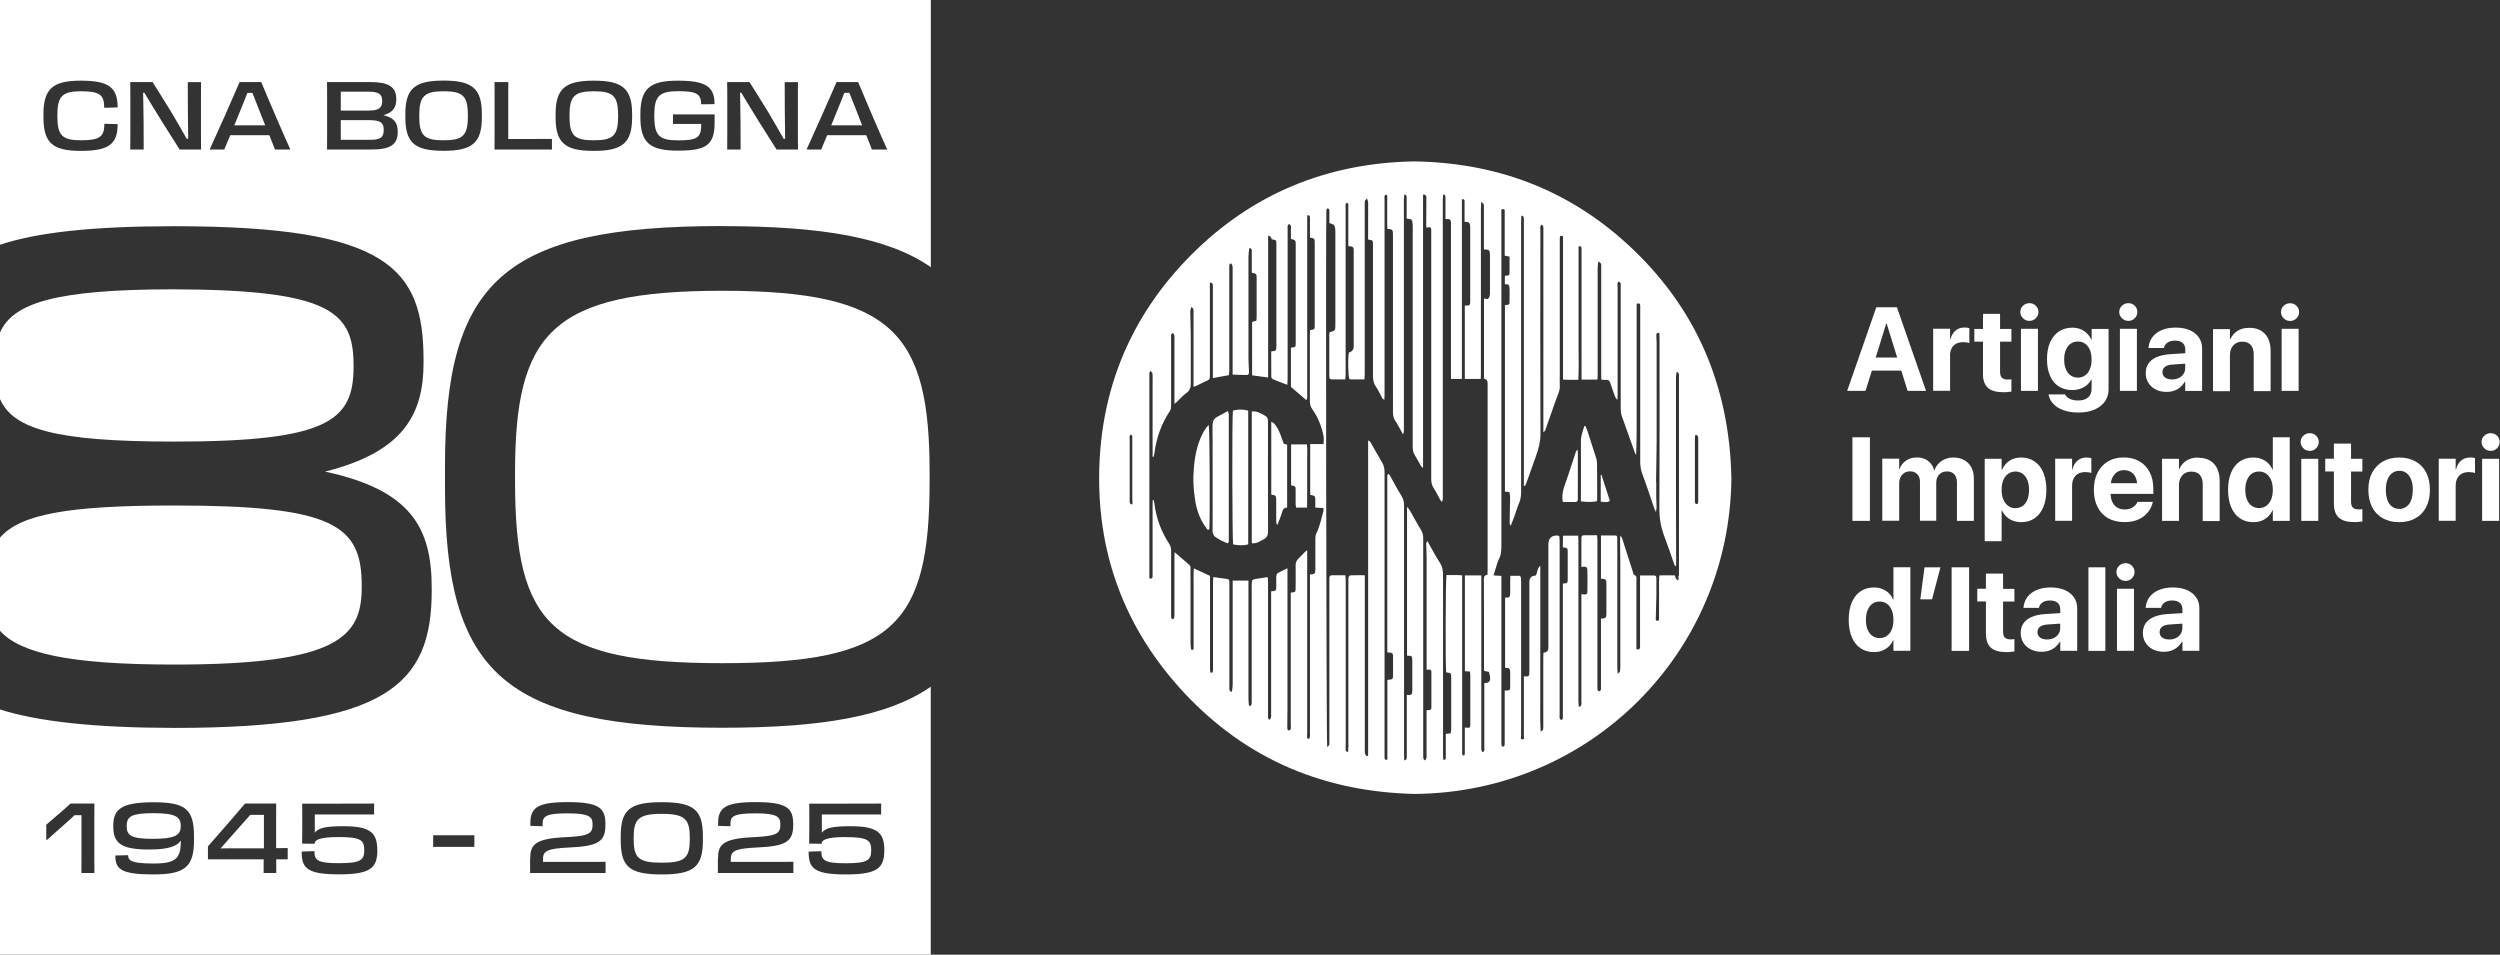 <svg width="309" height="118" viewBox="0 0 309 118" fill="none" xmlns="http://www.w3.org/2000/svg">
<rect x="0" y="0" width="309" height="118" fill="#333333" stroke="none"/>
<g clip-path="url(#clip0_2202_8)">
<path d="M43.7 45.34C43.75 38.63 41.09 35.82 21.52 35.76C6.77 35.76 1.62 37.47 0 41.09V49.32C1.64 53.04 6.86 54.58 21.52 54.58C40.59 54.58 43.7 51.98 43.7 45.34Z" fill="white"/>
<path d="M21.52 82.14C41.85 82.14 44.71 78.7 44.71 72.56V72.39C44.71 64.91 41.27 62.48 21.52 62.48C8.43 62.48 2.51 63.55 0 66.45V77.97C2.46 80.68 8.29 82.14 21.52 82.14Z" fill="white"/>
<path d="M63.66 58.45V59.46C63.66 77.27 68.11 81.97 89.28 81.97C110.45 81.97 114.9 77.27 114.9 59.46V58.45C114.9 41.23 110.45 35.94 89.28 35.94C68.11 35.94 63.66 41.23 63.66 58.45Z" fill="white"/>
<path d="M27.26 104.86C28.4 104.85 29.31 104.85 30.34 104.85H32.62V100.72H30.93L27.26 104.86Z" fill="white"/>
<path d="M30.59 11.47C30.24 12.33 29.82 13.42 29.37 14.48L28.96 15.49H32.78L32.37 14.46C31.96 13.41 31.53 12.33 31.2 11.48H30.59V11.47Z" fill="white"/>
<path d="M47.24 12.53V12.48C47.24 11.62 46.8 11.33 45.53 11.33H42.12V13.67H45.53C46.8 13.67 47.24 13.34 47.24 12.53Z" fill="white"/>
<path d="M106.16 14.45C105.75 13.4 105.32 12.32 104.98 11.47H104.37C104.02 12.33 103.59 13.42 103.15 14.48L102.74 15.49H106.56L106.15 14.46L106.16 14.45Z" fill="white"/>
<path d="M73.39 17.34C75.78 17.34 76.4 16.77 76.4 14.37V14.25C76.4 11.85 75.78 11.28 73.39 11.28C71 11.28 70.39 11.91 70.39 14.25V14.37C70.39 16.77 71.01 17.34 73.39 17.34Z" fill="white"/>
<path d="M18.98 100.51C16.36 100.51 15.66 100.85 15.66 102.07V102.12C15.66 103.23 16.17 103.68 18.85 103.68C21.53 103.68 22.34 103.28 22.34 102.13V102.08C22.34 100.94 21.63 100.51 18.98 100.51Z" fill="white"/>
<path d="M81.79 106.63C84.69 106.63 85.26 106.03 85.26 103.67V103.55C85.26 101.27 84.69 100.59 81.79 100.59C78.89 100.59 78.32 101.27 78.32 103.55V103.67C78.32 106.03 78.89 106.63 81.79 106.63Z" fill="white"/>
<path d="M54.82 11.28C52.44 11.28 51.82 11.91 51.82 14.25V14.37C51.82 16.77 52.44 17.34 54.82 17.34C57.2 17.34 57.83 16.77 57.83 14.37V14.25C57.83 11.85 57.21 11.28 54.82 11.28Z" fill="white"/>
<path d="M89.29 27.95C101.57 27.95 109.76 29.35 115.05 33.02V0H0V30.25C4.65 28.71 11.5 27.96 21.52 27.96C47.98 27.96 52.35 33.17 52.35 44.51V44.85C52.35 51.15 49.91 55.86 40.17 58.29C50.75 60.56 53.36 65.18 53.36 72.66V73C53.36 84.59 47.9 89.97 21.52 89.97C11.73 89.95 4.82 89.21 0 87.69V118H115.04V84.88C109.75 88.55 101.56 89.95 89.28 89.95C62.23 89.95 55 83.15 55 60.29V57.6C55 34.75 62.22 27.94 89.28 27.94L89.29 27.95ZM103.4 10.14H106.06C106.77 11.86 108.92 16.88 109.66 18.48H107.77L107.07 16.71H102.24L101.5 18.48H99.69C100.43 16.88 102.67 11.86 103.4 10.14ZM89.88 10.14H92.64L94.89 13.75C95.64 15.01 96.37 16.29 96.86 17.16H97.04C97.03 15.98 97 14.21 97 13.4C97 12.5 97 11.08 96.99 10.15H98.63C98.62 10.6 98.62 11.04 98.62 11.65V16.9C98.62 17.56 98.62 17.93 98.63 18.48H95.98L93.77 14.98C92.98 13.7 92.21 12.45 91.62 11.46H91.47C91.48 12.52 91.53 14.11 91.53 15.31C91.53 16.13 91.53 17.54 91.54 18.48H89.88C89.89 17.93 89.89 17.57 89.89 16.93V11.68C89.89 11.06 89.89 10.68 89.88 10.14ZM79.15 14.12C79.15 10.94 80.34 9.97 83.76 9.97C87.18 9.97 88.32 10.66 88.32 12.87L86.66 12.89C86.65 11.63 86.15 11.27 83.81 11.27C81.47 11.27 80.87 11.9 80.87 14.24V14.36C80.87 16.78 81.49 17.35 83.83 17.35C86.17 17.35 86.69 17.03 86.67 15.32H83.18V14.14H88.33C88.32 14.53 88.32 14.92 88.32 15.23C88.32 17.95 87.24 18.62 83.79 18.62C80.34 18.62 79.15 17.66 79.15 14.47V14.09V14.12ZM68.67 14.12C68.67 10.94 69.86 9.97 73.39 9.97C76.92 9.97 78.13 10.93 78.13 14.12V14.5C78.13 17.68 76.93 18.65 73.39 18.65C69.85 18.65 68.67 17.69 68.67 14.5V14.12ZM61.12 10.14H62.83C62.82 10.59 62.82 11.04 62.82 11.66V17.18H65.13C66.09 17.18 67.12 17.18 68.22 17.17V18.48H61.12C61.13 18.02 61.13 17.53 61.13 16.87V11.69C61.13 11.07 61.13 10.6 61.12 10.14ZM11.68 107.9H10.06C10.07 107.37 10.07 106.81 10.07 106V100.76H9.22C8.86 101.11 8.35 101.56 7.85 102L5.77 103.84H5.72V101.93C6.41 101.34 7.96 100.03 8.72 99.32H11.67C11.66 99.77 11.66 100.25 11.66 100.88V106.03C11.66 106.82 11.66 107.37 11.67 107.9H11.68ZM23.98 103.81C23.98 107.08 22.95 108.08 18.98 108.08C15.01 108.08 14.24 107.46 14.26 105.74L15.84 105.7C15.84 106.35 16.17 106.73 18.98 106.73C21.79 106.73 22.34 106.09 22.36 103.89C21.88 104.58 20.86 105 18.43 105C14.88 105 14 104.18 14 102.11V102.06C14 100.01 15.01 99.16 18.98 99.16C22.95 99.16 23.98 100.02 23.98 103.41V103.81ZM35.57 106.21H34.14C34.14 106.92 34.14 107.45 34.15 107.9H32.58C32.59 107.38 32.59 106.91 32.59 106.21H25.7V104.61C26.92 103.23 29.11 100.72 30.29 99.32H34.14C34.13 99.83 34.13 100.2 34.13 100.77V104.83C34.63 104.83 35.15 104.82 35.56 104.82V106.21H35.57ZM46.64 105.1C46.64 107.31 45.75 108.07 41.89 108.07C38.03 108.07 37.26 107.35 37.29 105.25L38.86 105.2C38.86 106.31 39.22 106.69 41.9 106.69C44.58 106.69 45.02 106.3 45.02 105.1V105.05C45.02 103.84 44.57 103.46 41.9 103.46C39.44 103.46 38.87 103.83 38.89 104.29L37.34 104.27C37.36 103.73 37.36 101.74 37.36 100.92C37.36 100.39 37.36 99.65 37.35 99.33H41.84C42.94 99.33 44.75 99.33 46.24 99.32V100.67H38.91V102.92C39.34 102.35 40.17 102.12 42.45 102.12C45.77 102.12 46.63 102.92 46.63 105.06V105.11L46.64 105.1ZM104.57 103.46C102.11 103.46 101.54 103.83 101.56 104.29L100.01 104.27C100.03 103.73 100.03 101.74 100.03 100.92C100.03 100.39 100.03 99.65 100.02 99.33H104.51C105.61 99.33 107.42 99.33 108.91 99.32V100.67H101.58V102.92C102.01 102.35 102.84 102.12 105.12 102.12C108.44 102.12 109.3 102.92 109.3 105.06V105.11C109.3 107.32 108.41 108.08 104.55 108.08C100.69 108.08 99.92 107.36 99.95 105.26L101.52 105.21C101.52 106.32 101.88 106.7 104.56 106.7C107.24 106.7 107.68 106.31 107.68 105.11V105.06C107.68 103.85 107.23 103.47 104.56 103.47L104.57 103.46ZM88.74 106.21C88.74 104.47 89.17 103.64 93.2 103.47C96.2 103.34 96.45 102.91 96.45 101.91V101.86C96.45 100.97 96.06 100.53 93.39 100.53C90.72 100.53 90.28 100.87 90.28 101.82V102.12L88.76 102.08V101.86C88.74 99.9 89.49 99.14 93.39 99.14C97.29 99.14 98.04 99.9 98.04 101.86V101.91C98.04 103.92 97.34 104.59 93.58 104.75C90.7 104.88 90.32 105.22 90.32 106.26V106.53H95.89C96.64 106.53 97.57 106.53 98.06 106.52V107.9H88.73V106.21H88.74ZM76.72 103.42C76.72 100.15 77.74 99.15 81.79 99.15C85.84 99.15 86.88 100.14 86.88 103.42V103.81C86.88 107.08 85.85 108.08 81.79 108.08C77.73 108.08 76.72 107.09 76.72 103.81V103.42ZM65.53 106.21C65.53 104.47 65.97 103.64 69.99 103.47C72.99 103.34 73.24 102.91 73.24 101.91V101.86C73.24 100.97 72.85 100.53 70.18 100.53C67.51 100.53 67.07 100.87 67.07 101.82V102.12L65.55 102.08V101.86C65.53 99.9 66.27 99.14 70.18 99.14C74.09 99.14 74.83 99.9 74.83 101.86V101.91C74.83 103.92 74.13 104.59 70.37 104.75C67.49 104.88 67.11 105.22 67.11 106.26V106.53H72.68C73.43 106.53 74.36 106.53 74.85 106.52V107.9H65.52V106.21H65.53ZM10.03 17.34C12.36 17.34 12.9 16.87 12.9 15.3L14.54 15.34C14.55 17.84 13.42 18.65 9.98 18.65C6.54 18.65 5.37 17.69 5.37 14.5V14.12C5.37 10.94 6.56 9.97 9.98 9.97C13.4 9.97 14.54 10.77 14.54 13.28L12.88 13.32C12.88 11.75 12.37 11.28 10.02 11.28C7.67 11.28 7.09 11.91 7.09 14.25V14.37C7.09 16.77 7.71 17.34 10.02 17.34H10.03ZM24.85 18.48H22.2L19.99 14.98C19.2 13.7 18.43 12.45 17.84 11.46H17.69C17.7 12.52 17.75 14.11 17.75 15.31C17.75 16.13 17.75 17.54 17.76 18.48H16.1C16.11 17.93 16.11 17.57 16.11 16.93V11.68C16.11 11.06 16.11 10.68 16.1 10.14H18.86L21.11 13.75C21.86 15.01 22.59 16.29 23.08 17.16H23.26C23.25 15.98 23.22 14.21 23.22 13.4C23.22 12.5 23.22 11.08 23.21 10.15H24.85C24.84 10.6 24.84 11.04 24.84 11.65V16.9C24.84 17.56 24.84 17.93 24.85 18.48ZM33.99 18.48L33.29 16.71H28.46L27.72 18.48H25.91C26.66 16.88 28.89 11.86 29.62 10.14H32.29C32.99 11.86 35.15 16.88 35.89 18.48H34H33.99ZM49.16 16.31C49.16 17.87 48.26 18.48 45.89 18.48H40.42C40.43 18.03 40.43 17.57 40.43 16.92V11.67C40.43 11.06 40.43 10.59 40.42 10.14H45.71C48.15 10.14 48.98 10.79 48.98 12.27V12.31C48.98 13.27 48.56 13.91 47.39 14.24C48.69 14.54 49.16 15.16 49.16 16.27V16.32V16.31ZM58.63 103.24V104.67H53.54V103.24H58.63ZM54.82 18.64C51.28 18.64 50.1 17.68 50.1 14.49V14.11C50.1 10.93 51.29 9.96 54.82 9.96C58.35 9.96 59.56 10.92 59.56 14.11V14.49C59.56 17.67 58.36 18.64 54.82 18.64Z" fill="white"/>
<path d="M45.61 14.85H42.12V17.28H45.7C46.97 17.28 47.43 17.03 47.43 16.06V16.04C47.43 15.14 46.98 14.85 45.62 14.85H45.61Z" fill="white"/>
<path d="M201.13 30.16C193.72 23.38 184.88 20.1 174.79 19.95C164.03 20.13 154.7 23.95 147.1 31.64C140.14 38.68 136.35 47.24 135.9 57.14C135.4 68.14 138.96 77.77 146.51 85.79C154.15 93.89 163.68 97.86 174.79 98.13C196.57 97.99 213.79 80.66 214 59.13C213.78 47.67 209.62 37.93 201.13 30.16ZM139.97 61.7V62.3C139.92 62.32 139.86 62.33 139.81 62.35C139.76 62.29 139.67 62.24 139.65 62.18C139.62 62.05 139.63 61.92 139.63 61.79C139.63 59.28 139.63 56.77 139.63 54.27C139.63 54.08 139.53 53.85 139.8 53.7C139.85 53.77 139.93 53.83 139.94 53.9C139.96 54.05 139.95 54.2 139.95 54.35C139.95 56.8 139.95 59.25 139.95 61.71L139.97 61.7ZM163.6 54.89H161.94V61.16C161.94 61.16 162.05 61.19 162.11 61.2C162.49 61.27 162.56 61.33 162.57 61.69C162.58 62.02 162.57 62.36 162.57 62.74C162.93 62.76 163.24 62.78 163.57 62.79C163.57 62.94 163.6 63.07 163.57 63.18C163.32 64.12 163.12 65.07 162.69 65.95C162.6 66.14 162.58 66.38 162.58 66.6C162.57 67.88 162.58 69.15 162.58 70.43C162.58 70.9 162.47 70.99 161.91 71C161.91 71.21 161.91 71.43 161.91 71.65C161.91 77.99 161.91 84.33 161.91 90.68C161.91 90.85 161.92 91.02 161.89 91.18C161.88 91.24 161.77 91.29 161.71 91.35C161.65 91.28 161.56 91.22 161.55 91.15C161.54 90.96 161.57 90.78 161.57 90.59C161.57 83.52 161.57 76.44 161.57 69.37V68C161.41 68.13 161.33 68.18 161.26 68.25C161.01 68.5 160.78 68.77 160.52 69.01C160.25 69.26 160.13 69.53 160.14 69.9C160.16 70.82 160.14 71.74 160.14 72.66C160.14 73.19 160.12 73.2 159.54 73.24V73.9C159.54 79.14 159.54 84.37 159.54 89.61C159.54 89.85 159.65 90.14 159.34 90.3C159.1 90.24 159.11 90.07 159.11 89.9C159.11 89.17 159.13 88.44 159.13 87.71C159.13 82.38 159.13 77.05 159.13 71.72V70.24C158.67 70.46 158.28 70.63 157.92 70.84C157.82 70.9 157.76 71.09 157.75 71.22C157.73 71.63 157.75 72.05 157.75 72.46C157.75 73.01 157.72 73.04 157.11 73.09C157.11 73.29 157.11 73.49 157.11 73.69C157.11 78.53 157.11 83.37 157.11 88.21C157.11 88.38 157.13 88.55 157.09 88.71C157.07 88.8 156.96 88.87 156.87 88.98C156.66 88.72 156.73 88.48 156.73 88.27C156.73 83.54 156.73 78.81 156.73 74.08C156.73 73.35 156.73 72.62 156.73 71.88C156.73 71.7 156.71 71.53 156.69 71.33C156.19 71.41 155.75 71.47 155.31 71.54C154.76 71.62 154.71 71.68 154.71 72.27C154.71 76.98 154.71 81.69 154.71 86.4C154.71 86.61 154.73 86.82 154.7 87.02C154.69 87.11 154.58 87.19 154.51 87.27C154.47 87.26 154.42 87.24 154.38 87.23C154.35 86.96 154.31 86.69 154.31 86.42C154.31 81.77 154.31 77.11 154.31 72.46V71.76H152.36V72.44C152.36 76.49 152.36 80.55 152.36 84.6C152.36 84.89 152.3 85.18 152.27 85.47C152.23 85.48 152.19 85.5 152.15 85.51C152.08 85.43 151.98 85.35 151.96 85.26C151.93 85.1 151.95 84.92 151.95 84.76C151.95 80.63 151.95 76.5 151.95 72.38C151.95 72.21 151.95 72.04 151.95 71.87C151.93 71.68 151.84 71.57 151.63 71.55C151.1 71.49 150.56 71.41 149.96 71.32C149.96 71.53 149.93 71.75 149.93 71.96C149.93 75.49 149.93 79.02 149.93 82.54C149.93 82.71 149.93 82.88 149.9 83.04C149.9 83.09 149.79 83.16 149.74 83.16C149.68 83.16 149.59 83.08 149.59 83.03C149.56 82.86 149.56 82.69 149.56 82.53C149.56 78.96 149.56 75.4 149.56 71.83V71.18C148.91 70.88 148.28 70.58 147.56 70.25C147.49 70.97 147.54 71.63 147.53 72.29C147.53 72.95 147.53 73.6 147.53 74.26V80.26C147.35 80.36 147.22 80.35 147.2 80.16C147.17 79.89 147.16 79.61 147.15 79.34C147.15 76.7 147.15 74.05 147.15 71.41C147.15 71.03 147.12 70.64 147.15 70.26C147.17 70.04 147.1 69.9 146.95 69.77C146.38 69.28 145.81 68.79 145.18 68.25C145.18 68.48 145.16 68.67 145.16 68.86C145.16 71.21 145.16 73.55 145.16 75.9C145.16 76.07 145.16 76.24 145.12 76.4C145.11 76.46 144.98 76.52 144.91 76.53C144.87 76.53 144.78 76.44 144.77 76.39C144.75 76.24 144.75 76.09 144.75 75.94C144.75 73.31 144.75 70.69 144.75 68.06C144.75 67.73 144.68 67.46 144.49 67.18C143.52 65.69 142.91 64.05 142.69 62.28C142.67 62.12 142.63 61.97 142.6 61.81C142.56 61.81 142.52 61.81 142.48 61.81C142.48 62 142.46 62.18 142.46 62.37C142.46 65.18 142.46 68 142.46 70.81C142.46 70.96 142.46 71.11 142.46 71.26C142.45 71.43 142.38 71.54 142.06 71.51C142.06 63.04 142.06 54.58 142.06 46.13C142.06 46.05 142.14 45.98 142.22 45.83C142.31 45.97 142.42 46.06 142.44 46.16C142.47 46.32 142.46 46.5 142.46 46.66C142.46 49.72 142.46 52.78 142.46 55.84V56.45C142.46 56.45 142.54 56.46 142.58 56.47C142.62 56.32 142.67 56.17 142.69 56.02C142.92 54.11 143.56 52.36 144.62 50.76C144.73 50.59 144.75 50.34 144.75 50.13C144.75 47.35 144.75 44.58 144.75 41.8C144.75 41.58 144.66 41.31 144.95 41.16C145.22 41.37 145.16 41.64 145.16 41.89C145.16 44.33 145.16 46.77 145.16 49.21V49.93C145.32 49.79 145.4 49.73 145.47 49.66C145.85 49.3 146.2 48.89 146.62 48.59C147.06 48.29 147.18 47.9 147.18 47.42C147.18 45.55 147.18 43.67 147.18 41.8C147.18 40.7 147.13 39.59 147.12 38.49C147.12 38.33 147.19 38.18 147.26 37.93C147.39 38.07 147.49 38.13 147.5 38.21C147.53 38.37 147.52 38.55 147.52 38.71C147.52 41.52 147.52 44.34 147.52 47.15V47.81C147.69 47.75 147.79 47.73 147.88 47.68C148.27 47.5 148.65 47.29 149.04 47.12C149.52 46.91 149.54 46.9 149.54 46.38C149.54 44.48 149.54 42.59 149.54 40.69C149.54 38.98 149.54 37.27 149.54 35.57C149.54 35.37 149.54 35.17 149.54 34.97C149.58 34.95 149.63 34.93 149.67 34.91C149.75 34.98 149.87 35.04 149.89 35.13C149.93 35.29 149.91 35.46 149.91 35.63C149.91 39.1 149.91 42.57 149.91 46.04V46.73C150.59 46.61 151.21 46.49 151.89 46.37C151.9 46.17 151.94 45.96 151.94 45.74C151.94 41.52 151.94 37.3 151.94 33.07C151.94 32.87 151.88 32.66 152.15 32.55C152.4 32.78 152.35 33.06 152.35 33.33C152.35 37.14 152.35 40.95 152.35 44.76V46.3C152.95 46.32 153.52 46.35 154.1 46.35C154.33 46.35 154.39 46.16 154.38 45.94C154.35 45.34 154.31 44.74 154.31 44.15C154.31 40 154.31 35.86 154.31 31.71C154.31 31.37 154.37 31.02 154.41 30.68C154.78 30.68 154.72 30.92 154.72 31.09C154.72 31.78 154.72 32.48 154.72 33.17C154.72 33.36 154.72 33.54 154.72 33.71C155.31 33.84 155.32 33.84 155.32 34.41C155.32 35.99 155.32 37.56 155.32 39.14C155.32 39.31 155.3 39.47 155.29 39.64C155.1 39.7 154.94 39.74 154.76 39.79V46.39C155.41 46.48 156.03 46.56 156.74 46.66C156.75 45.79 156.74 44.97 156.74 44.15C156.74 43.31 156.74 42.46 156.74 41.62C156.74 40.79 156.74 39.97 156.74 39.14V29.13C156.96 29.13 157.11 29.28 157.19 29.58C157.75 29.66 157.76 29.66 157.76 30.24C157.76 34.41 157.76 38.57 157.76 42.74C157.76 42.78 157.76 42.82 157.76 42.85C157.74 43.36 157.71 43.39 157.12 43.43C157.12 44.47 157.12 45.52 157.13 46.56C157.13 46.68 157.26 46.85 157.37 46.89C157.92 47.12 158.48 47.32 159.11 47.56C159.12 47.31 159.15 47.1 159.15 46.88C159.15 42.17 159.15 37.46 159.15 32.75C159.15 31.25 159.15 29.75 159.15 28.25C159.15 28.06 159.07 27.83 159.35 27.69C159.72 27.92 159.52 28.29 159.55 28.59C159.58 28.9 159.55 29.22 159.55 29.52C159.76 29.6 159.97 29.62 160.07 29.74C160.16 29.85 160.15 30.06 160.15 30.22C160.15 34.27 160.15 38.33 160.15 42.38C160.15 42.91 160.15 42.91 159.56 42.97V47.82C160.2 48.37 160.82 48.9 161.47 49.46C161.5 49.37 161.56 49.28 161.57 49.19C161.59 49 161.57 48.82 161.57 48.63C161.57 41.52 161.57 34.41 161.57 27.29V26.63C161.89 26.55 161.9 26.72 161.91 26.9C161.91 27.43 161.91 27.95 161.91 28.48C161.91 28.78 161.91 29.08 161.91 29.37C162.1 29.42 162.31 29.42 162.41 29.52C162.5 29.62 162.5 29.83 162.5 29.99C162.5 33.39 162.5 36.78 162.5 40.18C162.5 40.72 162.5 40.72 161.92 40.8C161.92 40.98 161.9 41.16 161.9 41.34C161.9 44.1 161.9 46.86 161.9 49.62C161.9 49.97 161.98 50.27 162.19 50.56C162.91 51.57 163.35 52.7 163.59 53.9C163.65 54.18 163.59 54.49 163.59 54.84L163.6 54.89ZM183.46 84.45V85C183.46 87.46 183.46 89.92 183.46 92.37C183.46 92.58 183.56 92.83 183.25 92.98C183.2 92.89 183.12 92.81 183.1 92.71C183.07 92.54 183.09 92.37 183.09 92.2C183.09 85.41 183.09 78.61 183.09 71.82V71.12H181.06C181.06 75.07 181.06 79 181.06 82.96C181.28 82.98 181.46 82.99 181.69 83C181.71 83.2 181.73 83.38 181.73 83.56C181.73 85.51 181.73 87.46 181.73 89.41C181.73 89.99 181.71 90 181.05 89.92C181.05 90.35 181.05 90.78 181.05 91.21C181.05 91.83 181.05 92.45 181.05 93.07C181.05 93.22 181.07 93.38 180.8 93.39C180.77 93.3 180.73 93.21 180.72 93.11C180.71 92.94 180.72 92.77 180.72 92.6C180.72 85.68 180.72 78.75 180.72 71.83V71.11C180.04 71.04 179.41 71.11 178.79 71.07C178.67 71.48 178.64 82.37 178.75 83.1C179.37 83.19 179.37 83.19 179.37 83.83C179.37 85.88 179.37 87.92 179.37 89.97C179.37 90.19 179.33 90.41 179.31 90.64C179.09 90.66 178.93 90.68 178.7 90.7C178.7 91.01 178.7 91.32 178.7 91.64C178.7 92.28 178.7 92.92 178.7 93.55C178.7 93.71 178.74 93.9 178.42 93.94C178.4 93.78 178.36 93.63 178.36 93.48C178.36 92.5 178.36 91.53 178.36 90.55C178.36 84.09 178.36 77.64 178.36 71.18C178.36 70.59 178.3 70.06 177.96 69.54C177.41 68.7 176.95 67.8 176.42 66.86C176.35 67.02 176.28 67.11 176.28 67.2C176.28 67.74 176.33 68.27 176.33 68.81C176.33 72.88 176.33 76.95 176.33 81.03V82.78C176.42 82.78 176.51 82.78 176.59 82.76C176.81 82.73 176.9 82.85 176.92 83.04C176.92 83.1 176.92 83.15 176.92 83.21C176.92 84.58 176.92 85.95 176.92 87.32C176.92 87.75 176.9 87.75 176.32 87.79C176.32 89.62 176.32 91.45 176.32 93.28C176.32 93.51 176.38 93.77 176.12 93.99C176.05 93.91 175.95 93.84 175.93 93.76C175.9 93.58 175.91 93.39 175.91 93.2C175.91 84.32 175.91 75.45 175.91 66.57C175.91 66.19 175.85 65.85 175.64 65.51C175.14 64.7 174.7 63.85 174.22 63.02C174.16 62.92 174.07 62.83 173.91 62.64V81.05C174.51 81.03 174.55 81.07 174.56 81.69C174.56 82.87 174.56 84.05 174.56 85.24C174.56 85.28 174.56 85.32 174.56 85.35C174.55 85.88 174.47 85.94 173.88 85.89V86.44C173.88 88.75 173.88 91.06 173.88 93.36C173.88 93.51 173.88 93.66 173.85 93.81C173.84 93.87 173.72 93.9 173.56 94.01C173.56 93.68 173.54 93.45 173.54 93.21C173.54 82.98 173.54 72.76 173.54 62.53C173.54 62.11 173.49 61.74 173.26 61.36C172.73 60.5 172.26 59.61 171.77 58.73C171.74 58.67 171.67 58.63 171.62 58.59C171.58 58.61 171.56 58.61 171.54 58.62C171.53 58.62 171.5 58.64 171.5 58.65C171.49 58.72 171.47 58.8 171.47 58.87C171.47 66.11 171.47 73.35 171.47 80.63C172.18 80.69 172.18 80.69 172.18 81.34C172.18 82.02 172.18 82.69 172.18 83.37C172.18 83.96 172.15 83.99 171.48 84.03V93.86C171.25 93.97 171.16 93.9 171.14 93.74C171.12 93.57 171.13 93.4 171.13 93.23C171.13 89.61 171.13 85.99 171.13 82.37C171.13 74.36 171.13 66.35 171.13 58.35C171.13 57.9 171.04 57.51 170.81 57.13C170.32 56.31 169.86 55.47 169.39 54.65C169.34 54.56 169.26 54.49 169.1 54.43V73.93C169.1 77.2 169.1 80.46 169.1 83.73C169.1 86.96 169.1 90.19 169.1 93.41C169.03 93.42 168.96 93.44 168.9 93.45C168.83 93.34 168.73 93.24 168.7 93.12C168.67 92.96 168.69 92.78 168.69 92.62C168.69 85.7 168.69 78.77 168.69 71.85V71.1C168.08 71.1 167.5 71.09 166.93 71.11C166.84 71.11 166.71 71.25 166.68 71.35C166.64 71.53 166.66 71.72 166.66 71.91C166.66 78.68 166.66 85.46 166.66 92.23C166.66 92.46 166.64 92.69 166.63 92.93C166.35 92.93 166.32 92.8 166.32 92.64C166.32 92.36 166.33 92.08 166.33 91.8C166.33 85.14 166.33 78.48 166.33 71.81C166.33 71.59 166.31 71.37 166.29 71.1C165.71 71.1 165.17 71.1 164.63 71.1C164.42 71.1 164.32 71.21 164.31 71.41C164.31 71.58 164.31 71.75 164.31 71.92C164.31 78.47 164.31 85.02 164.31 91.57C164.31 91.74 164.33 91.91 164.29 92.07C164.27 92.16 164.15 92.22 164.04 92.33C163.93 91.9 163.85 26.79 163.94 26C163.94 25.92 164.01 25.84 164.04 25.76C164.32 25.78 164.31 25.96 164.31 26.13C164.31 26.62 164.31 27.1 164.31 27.57C164.54 27.67 164.82 27.71 164.9 27.85C165.03 28.08 165.05 28.38 165.05 28.66C165.05 32.19 165.05 35.72 165.05 39.24C165.05 39.54 165.05 39.84 165.05 40.14C165.05 40.86 165.04 40.87 164.33 41.07C164.32 41.19 164.3 41.32 164.3 41.44C164.3 43.07 164.3 44.71 164.3 46.34C164.3 46.42 164.3 46.49 164.3 46.57C164.3 46.77 164.39 46.89 164.6 46.89C165.14 46.89 165.68 46.89 166.28 46.89C166.3 46.65 166.32 46.45 166.32 46.25C166.32 45.07 166.32 43.89 166.32 42.71C166.32 37.04 166.32 31.38 166.32 25.71C166.32 25.49 166.21 25.22 166.5 25.05C166.72 25.2 166.65 25.42 166.65 25.61C166.65 27 166.65 28.39 166.65 29.78V30.42C166.79 30.44 166.9 30.44 167 30.46C167.22 30.5 167.33 30.63 167.32 30.85C167.32 30.98 167.32 31.11 167.32 31.24C167.32 35.05 167.32 38.86 167.32 42.67C167.32 42.71 167.32 42.75 167.32 42.78C167.32 43.207 167.12 43.47 166.72 43.57C166.58 44.21 166.62 46.46 166.78 46.85C166.83 46.86 166.88 46.89 166.94 46.89C167.48 46.89 168.03 46.89 168.65 46.89C168.65 46.67 168.68 46.45 168.68 46.24C168.68 43.18 168.68 40.12 168.68 37.06C168.68 33.16 168.68 29.25 168.68 25.35C168.68 25.18 168.66 25.01 168.7 24.85C168.72 24.75 168.84 24.67 168.95 24.54C169.2 24.99 169.08 25.41 169.1 25.8C169.12 26.23 169.1 26.66 169.1 27.09V29.6C169.19 29.62 169.28 29.66 169.36 29.66C169.63 29.66 169.71 29.82 169.7 30.07C169.7 30.22 169.7 30.37 169.7 30.52C169.7 35.83 169.7 41.14 169.7 46.45C169.7 46.93 169.76 47.36 170.05 47.77C170.37 48.23 170.59 48.75 170.86 49.24C170.89 49.29 170.96 49.32 171.11 49.42C171.11 49.12 171.13 48.91 171.13 48.7C171.13 41.74 171.13 34.78 171.13 27.81C171.13 26.74 171.13 25.67 171.13 24.6C171.13 24.41 171.04 24.18 171.3 24.05C171.54 24.15 171.46 24.36 171.46 24.53C171.46 25.6 171.46 26.67 171.46 27.74C171.46 27.92 171.48 28.11 171.48 28.28C172.15 28.35 172.17 28.38 172.17 29.11C172.17 36.39 172.17 43.67 172.17 50.95C172.17 51.34 172.23 51.67 172.45 52C172.79 52.51 173.06 53.06 173.41 53.69C173.47 53.51 173.51 53.42 173.52 53.32C173.53 53.15 173.52 52.98 173.52 52.81C173.52 43.45 173.52 34.08 173.52 24.72C173.52 24.49 173.56 24.27 173.58 24.02C173.93 24.11 173.85 24.33 173.86 24.5C173.86 25.16 173.86 25.81 173.86 26.47C173.86 26.66 173.86 26.84 173.86 27.02C174.57 27.1 174.56 27.11 174.61 27.84C174.64 28.25 174.61 28.67 174.61 29.08C174.61 37.81 174.61 46.53 174.61 55.26C174.61 55.63 174.68 55.95 174.87 56.26C175.15 56.72 175.41 57.2 175.68 57.67C175.7 57.71 175.76 57.73 175.89 57.83V35.27C175.89 33.39 175.89 31.52 175.89 29.64C175.89 27.78 175.89 25.92 175.89 24.05C176.28 24.05 176.3 24.23 176.3 24.43C176.3 25.59 176.29 26.76 176.28 27.92C176.28 27.97 176.28 28.03 176.29 28.11C176.37 28.11 176.44 28.13 176.5 28.11C176.77 28.02 176.89 28.13 176.9 28.4C176.9 28.57 176.9 28.74 176.9 28.91C176.9 39.01 176.9 49.1 176.9 59.2C176.9 59.6 176.96 59.96 177.19 60.31C177.5 60.78 177.74 61.29 178.01 61.78C178.05 61.85 178.12 61.91 178.23 62.04C178.28 61.88 178.32 61.78 178.33 61.69C178.34 61.47 178.33 61.24 178.33 61.01C178.33 48.92 178.33 36.84 178.33 24.75C178.33 24.52 178.36 24.29 178.37 24.04C178.69 24.09 178.66 24.27 178.66 24.43C178.66 25.12 178.66 25.82 178.66 26.51C178.66 26.7 178.66 26.88 178.66 27.07C179.3 27.07 179.34 27.1 179.34 27.74C179.34 33.88 179.34 40.01 179.34 46.15V46.84H180.69V24.63C181.04 24.58 181.02 24.77 181.02 24.94C181.02 25.54 181.02 26.14 181.02 26.74C181.02 26.96 181.02 27.19 181.02 27.41C181.24 27.45 181.49 27.41 181.58 27.53C181.7 27.66 181.72 27.91 181.72 28.1C181.72 31.12 181.72 34.14 181.72 37.16C181.72 37.76 181.69 37.78 181.05 37.77V46.84H183.02C183.02 46.6 183.04 46.37 183.04 46.13C183.04 39.37 183.04 32.62 183.04 25.86C183.04 25.6 183.06 25.34 183.08 24.94C183.25 25.1 183.37 25.17 183.39 25.26C183.43 25.4 183.41 25.56 183.41 25.71C183.41 27.21 183.41 28.71 183.41 30.21V30.83C183.62 30.85 183.82 30.83 183.99 30.91C184.08 30.95 184.13 31.13 184.14 31.25C184.17 31.5 184.16 31.76 184.16 32.02C184.16 33.41 184.16 34.8 184.16 36.19C184.16 36.48 184.14 36.75 183.89 36.97C183.74 36.95 183.58 36.92 183.42 36.9V46.81C183.78 46.87 183.87 47.08 183.87 47.43C183.86 55.16 183.87 62.89 183.87 70.62C183.87 70.75 183.86 70.88 183.85 71.05C183.56 71.08 183.41 71.2 183.41 71.54C183.43 75.26 183.42 78.97 183.42 82.69C183.42 82.76 183.44 82.83 183.45 82.93C183.64 82.97 183.82 83 184.03 83.04C184.07 83.22 184.14 83.39 184.16 83.57C184.23 84.24 184.1 84.4 183.41 84.44L183.46 84.45ZM207.46 71.11C207.46 71.31 207.46 71.52 207.46 71.72C207.246 71.72 207.1 71.52 207.02 71.12C206.41 71.09 205.79 71.12 205.1 71.12C205.08 71.37 205.06 71.56 205.06 71.76C205.06 73.19 205.06 74.61 205.06 76.04C205.06 76.13 205.06 76.23 205.06 76.32C205.04 76.49 205.13 76.75 204.83 76.73C204.59 76.71 204.65 76.48 204.66 76.32C204.68 75.39 204.71 74.46 204.73 73.53C204.74 72.84 204.73 72.16 204.73 71.47C204.73 71.27 204.67 71.13 204.46 71.13C203.9 71.13 203.34 71.13 202.71 71.13C202.71 71.38 202.71 71.58 202.71 71.78C202.71 74.39 202.71 77 202.71 79.61C202.71 79.76 202.72 79.91 202.7 80.06C202.66 80.27 202.53 80.33 202.26 80.23V79.65C202.26 77.02 202.26 74.4 202.26 71.77C202.26 71.51 202.36 71.2 201.98 71.06C201.9 71.03 201.87 70.84 201.83 70.71C201.38 69.3 200.93 67.9 200.48 66.49C200.46 66.43 200.41 66.38 200.28 66.21C200.26 66.51 200.23 66.68 200.24 66.86C200.24 67.81 200.27 68.77 200.27 69.72C200.27 73.96 200.27 78.2 200.27 82.44C200.27 82.63 200.26 82.81 200.22 83C200.21 83.07 200.11 83.12 199.95 83.28C199.93 82.95 199.9 82.74 199.9 82.53C199.9 77.88 199.9 73.22 199.9 68.57C199.9 67.91 199.9 67.26 199.89 66.6C199.89 66.21 199.86 66.19 199.47 66.18C198.95 66.18 198.43 66.18 197.88 66.18V71.52C198.51 71.58 198.55 71.61 198.55 72.19C198.55 73.41 198.55 74.63 198.55 75.85C198.55 76.36 198.45 76.45 197.88 76.46C197.88 76.66 197.88 76.86 197.88 77.06C197.88 79.65 197.88 82.24 197.88 84.83C197.88 85.06 197.97 85.33 197.64 85.46C197.43 85.37 197.44 85.18 197.44 84.99C197.44 80.64 197.44 76.29 197.44 71.93C197.44 70.19 197.44 68.44 197.44 66.7C197.44 66.54 197.41 66.37 197.4 66.16C196.83 66.16 196.31 66.16 195.79 66.16C195.55 66.16 195.45 66.28 195.46 66.5C195.46 66.73 195.46 66.95 195.46 67.18C195.46 68.14 195.46 69.09 195.46 70.09C195.57 70.07 195.65 70.04 195.73 70.04C196.04 70.02 196.19 70.13 196.2 70.44C196.22 71.32 196.22 72.2 196.2 73.09C196.2 73.48 196.06 73.53 195.46 73.44V73.92C195.46 78.2 195.46 82.48 195.46 86.76C195.46 86.97 195.56 87.26 195.14 87.37C195.12 87.1 195.09 86.87 195.09 86.64C195.09 81.89 195.09 77.14 195.09 72.4C195.09 70.54 195.09 68.68 195.09 66.83C195.09 66.63 195.07 66.43 195.06 66.21H193.2C193.2 66.46 193.18 66.69 193.17 66.93C193.17 67.17 193.17 67.41 193.17 67.65C193.77 67.73 193.77 67.73 193.77 68.3C193.77 69.37 193.77 70.44 193.77 71.51C193.77 72.09 193.77 72.09 193.17 72.13V72.8C193.17 77.96 193.17 83.12 193.17 88.28C193.17 88.43 193.17 88.58 193.17 88.73C193.17 88.89 193.09 89 192.94 88.97C192.87 88.96 192.78 88.83 192.77 88.74C192.74 88.6 192.77 88.44 192.77 88.29C192.77 81.82 192.77 75.34 192.77 68.87C192.77 68.2 192.77 67.52 192.77 66.85C192.77 66.65 192.74 66.45 192.73 66.28C192.65 66.23 192.62 66.2 192.59 66.2C191.783 66.133 191.38 66.504 191.38 67.31C191.38 71.44 191.38 75.57 191.38 79.69C191.38 79.82 191.38 79.95 191.38 80.08C191.38 80.44 191.176 80.637 190.77 80.67C190.77 80.86 190.75 81.06 190.75 81.26C190.75 84.06 190.75 86.85 190.75 89.65C190.75 89.82 190.76 89.99 190.73 90.15C190.71 90.23 190.6 90.28 190.43 90.44C190.33 88.98 190.39 87.64 190.38 86.3C190.37 84.93 190.38 83.56 190.38 82.19C190.38 80.84 190.38 79.49 190.38 78.14V69.92C189.98 70.27 190.03 70.75 189.85 71.1C189.8 71.12 189.76 71.15 189.73 71.15C189.263 71.183 189.03 71.444 189.03 71.93C189.03 75.51 189.03 79.1 189.03 82.68C189.03 82.79 189.03 82.91 189.03 83.02C189.03 83.61 188.96 83.66 188.35 83.59C188.35 83.8 188.35 84 188.35 84.21C188.35 86.42 188.35 88.64 188.35 90.85C188.35 91.04 188.49 91.39 188.15 91.38C187.85 91.38 188.03 91.04 188.01 90.87C187.98 90.58 188.01 90.28 188.01 89.98C188.01 84.14 188.01 78.31 188.01 72.47C188.01 72.12 188.01 71.77 187.99 71.42C187.99 71.34 187.91 71.26 187.87 71.17H186.68C186.68 71.42 186.66 71.66 186.66 71.9C186.66 72.37 186.66 72.84 186.66 73.31C186.65 73.83 186.59 73.87 186.03 73.86V82.55C186.2 82.57 186.41 82.55 186.53 82.63C186.63 82.71 186.66 82.93 186.66 83.08C186.67 83.64 186.66 84.21 186.66 84.77C186.66 85.33 186.64 85.35 185.98 85.35C185.98 85.55 185.98 85.75 185.98 85.95C185.98 87.86 185.98 89.78 185.98 91.69C185.98 91.84 185.98 91.99 185.96 92.14C185.95 92.2 185.84 92.29 185.77 92.29C185.71 92.29 185.6 92.2 185.59 92.13C185.56 91.95 185.57 91.76 185.57 91.57C185.57 85 185.57 78.43 185.57 71.87V71.18C185.22 71.16 184.92 71.14 184.6 71.12C184.71 70.75 184.81 70.41 184.92 70.08C185.03 69.74 185.12 69.39 185.28 69.08C185.56 68.56 185.57 68.01 185.57 67.44C185.57 53.85 185.57 40.27 185.57 26.68C185.57 26.57 185.56 26.45 185.57 26.34C185.59 26.16 185.46 25.84 185.76 25.84C186.12 25.84 185.94 26.18 185.98 26.37C186 26.48 185.98 26.59 185.98 26.71C185.98 28.15 185.98 29.6 185.98 31.04V31.6C186.19 31.64 186.36 31.67 186.58 31.72C186.58 32.41 186.58 33.08 186.58 33.75C186.58 34.17 186.24 34.04 186 34.09V35.13C186.15 35.15 186.35 35.11 186.44 35.19C186.54 35.29 186.57 35.49 186.58 35.64C186.6 36.15 186.58 36.65 186.58 37.16C186.58 37.67 186.58 37.67 186.01 37.71V60.77C186.18 60.77 186.35 60.79 186.56 60.8C186.59 61.01 186.65 61.21 186.65 61.4C186.64 62.48 186.61 63.57 186.59 64.65C186.59 64.73 186.65 64.81 186.73 64.99C186.91 64.52 187.06 64.14 187.2 63.76C187.39 63.23 187.54 62.69 187.76 62.18C187.96 61.72 188.01 61.25 188.01 60.76C188.01 54.68 188.01 48.6 188.01 42.52C188.01 37.45 188.01 32.39 188.01 27.32C188.01 27.11 188.03 26.89 188.04 26.68C188.08 26.68 188.11 26.66 188.15 26.65C188.21 26.72 188.32 26.78 188.33 26.86C188.36 27.04 188.35 27.23 188.35 27.42C188.35 38.08 188.35 48.74 188.35 59.4C188.35 59.61 188.35 59.83 188.35 60.04C188.39 60.04 188.44 60.06 188.48 60.07C188.55 59.93 188.63 59.8 188.68 59.65C189.07 58.56 189.45 57.46 189.84 56.38C190.16 55.5 190.4 54.63 190.4 53.66C190.37 45.27 190.38 36.88 190.39 28.5C190.39 28.26 190.29 27.97 190.58 27.75C190.65 27.85 190.73 27.93 190.75 28.02C190.78 28.2 190.76 28.39 190.76 28.58C190.76 36.59 190.76 44.61 190.76 52.62V53.41C190.86 53.33 190.95 53.29 190.97 53.23C191.44 51.91 191.9 50.59 192.37 49.27C192.55 48.76 192.82 48.29 192.79 47.71C192.76 47.22 192.79 46.74 192.79 46.25C192.79 40.79 192.79 35.33 192.79 29.87C192.79 29.7 192.79 29.53 192.79 29.36C192.81 29.11 192.95 29.1 193.19 29.21V46.92C193.83 46.96 194.42 46.93 195.08 46.94C195.16 45.55 195.11 44.19 195.11 42.83C195.11 41.44 195.11 40.05 195.11 38.66V30.46C195.34 30.39 195.45 30.46 195.47 30.64C195.49 30.81 195.48 30.98 195.48 31.15C195.48 36.18 195.48 41.21 195.48 46.24V46.92H197.44C197.45 46.75 197.47 46.61 197.47 46.47C197.47 42.02 197.47 37.58 197.47 33.13C197.47 32.9 197.51 32.66 197.55 32.3C197.73 32.45 197.85 32.51 197.88 32.6C197.93 32.76 197.91 32.93 197.91 33.1C197.91 37.62 197.91 42.14 197.91 46.67C197.91 46.74 197.91 46.81 197.93 46.93C198.12 46.93 198.3 46.97 198.48 46.95C198.81 46.91 198.95 47.08 199.04 47.36C199.23 47.93 199.42 48.49 199.63 49.05C199.67 49.15 199.76 49.24 199.91 49.44C199.92 49.13 199.94 48.95 199.94 48.77C199.94 44.38 199.94 39.99 199.94 35.6C199.94 35.41 199.91 35.23 199.92 35.04C199.92 34.95 200.01 34.87 200.05 34.78C200.13 34.86 200.25 34.92 200.3 35.01C200.34 35.1 200.32 35.23 200.32 35.34C200.32 39.67 200.32 44.01 200.32 48.34C200.32 49.09 200.31 49.84 200.32 50.59C200.32 50.87 200.36 51.16 200.45 51.41C200.99 52.96 201.56 54.5 202.11 56.05C202.13 56.1 202.16 56.14 202.23 56.18C202.31 54.11 202.29 52.05 202.29 49.98C202.29 47.92 202.29 45.85 202.29 43.79V37.55C202.56 37.45 202.7 37.48 202.73 37.74C202.75 37.91 202.73 38.08 202.73 38.25C202.73 44.54 202.73 50.82 202.73 57.11C202.73 57.66 202.83 58.17 203.03 58.69C203.54 60.05 203.99 61.44 204.46 62.82C204.5 62.93 204.56 63.04 204.67 63.28C204.79 62.79 204.75 62.44 204.73 62.08C204.71 61.78 204.71 61.49 204.71 61.19C204.71 60.71 204.71 60.24 204.71 59.76C204.71 59.63 204.69 59.5 204.69 59.37C204.71 57.8 204.75 56.22 204.76 54.65C204.77 52.33 204.76 50 204.76 47.68C204.76 45.95 204.76 44.22 204.76 42.49C204.76 42.14 204.73 41.79 204.72 41.44C204.72 41.2 204.72 41.2 205.09 41.12C205.09 41.35 205.12 41.56 205.12 41.78C205.12 48.84 205.14 55.89 205.1 62.95C205.1 64.14 205.31 65.24 205.73 66.34C206.17 67.51 206.57 68.7 206.98 69.88C206.99 69.91 207.03 69.93 207.08 70C207.12 69.93 207.17 69.88 207.17 69.83C207.17 66.47 207.16 63.11 207.15 59.76C207.15 55.41 207.15 51.05 207.15 46.7C207.15 46.47 207.19 46.24 207.22 46.01C207.26 46.01 207.3 46 207.34 45.99C207.4 46.06 207.49 46.13 207.51 46.22C207.54 46.36 207.52 46.52 207.52 46.67C207.52 54.85 207.52 63.03 207.52 71.21L207.46 71.11ZM209.88 62.16C209.87 62.22 209.75 62.31 209.69 62.31C209.63 62.31 209.54 62.22 209.51 62.15C209.48 62.05 209.49 61.93 209.49 61.82C209.49 59.29 209.49 56.76 209.49 54.23C209.49 54.09 209.51 53.94 209.53 53.8C209.57 53.78 209.62 53.75 209.66 53.73C209.74 53.81 209.85 53.88 209.88 53.97C209.92 54.11 209.9 54.27 209.9 54.42C209.9 56.86 209.9 59.29 209.9 61.73C209.9 61.88 209.9 62.03 209.88 62.18V62.16Z" fill="white"/>
<path d="M197.28 56.61C196.94 55.52 196.59 54.44 196.24 53.36C196.16 53.12 196.05 52.88 195.96 52.64C195.92 52.64 195.88 52.64 195.84 52.64C195.63 53.27 195.39 53.89 195.4 54.58C195.42 56.83 195.4 59.07 195.4 61.32V61.97C196.09 62.05 196.73 62.08 197.35 61.96C197.38 61.87 197.41 61.83 197.41 61.8C197.41 60.28 197.41 58.77 197.39 57.25C197.39 57.03 197.35 56.8 197.28 56.59V56.61Z" fill="white"/>
<path d="M194.999 55.53C194.879 55.7 194.809 55.76 194.779 55.84C194.589 56.39 194.419 56.94 194.239 57.49C193.959 58.32 193.699 59.15 193.399 59.98C193.159 60.64 193.019 61.3 193.169 62.05C193.689 62.05 194.189 62.05 194.689 62.05C194.919 62.05 195.029 61.92 195.019 61.7C195.019 61.63 195.019 61.55 195.019 61.48C195.019 59.66 195.019 57.85 195.019 56.03C195.019 55.91 195.009 55.79 194.989 55.54L194.999 55.53Z" fill="white"/>
<path d="M197.85 58.69V62C198.27 62.04 198.63 62.15 198.98 61.91C198.63 60.82 198.28 59.75 197.94 58.68C197.91 58.68 197.88 58.68 197.86 58.68L197.85 58.69Z" fill="white"/>
<path d="M152.39 50.75C152.27 51.4 152.3 66.86 152.42 67.29C153.02 67.41 153.62 67.45 154.28 67.29V50.75C153.59 50.57 152.99 50.59 152.4 50.75H152.39Z" fill="white"/>
<path d="M156.72 52.25C156.72 52.12 156.74 51.98 156.71 51.86C156.67 51.72 156.61 51.55 156.51 51.48C155.97 51.15 155.44 50.79 154.72 50.85V67.14C155.29 67.23 155.69 66.9 156.12 66.7C156.55 66.5 156.73 66.2 156.73 65.69C156.71 61.21 156.72 56.73 156.72 52.25Z" fill="white"/>
<path d="M151.78 50.79C151.29 51.05 150.87 51.29 150.45 51.52C150.03 51.74 149.87 52.06 149.87 52.56C149.89 56.86 149.88 61.15 149.88 65.45C149.88 65.56 149.85 65.69 149.88 65.79C149.95 65.98 150 66.21 150.14 66.31C150.64 66.67 151.17 66.97 151.79 67.16C151.83 67.04 151.88 66.95 151.88 66.87C151.88 61.64 151.88 56.4 151.88 51.17C151.88 51.08 151.83 51 151.76 50.8L151.78 50.79Z" fill="white"/>
<path d="M148.419 54.07C147.779 55.55 147.579 57.12 147.509 58.71C147.459 59.84 147.579 60.95 147.759 62.06C147.959 63.23 148.399 64.32 149.109 65.29C149.199 65.41 149.279 65.56 149.469 65.43C149.569 64.37 149.529 53.01 149.399 52.51C148.919 52.99 148.659 53.53 148.419 54.07Z" fill="white"/>
<path d="M157.13 52.11V61.14C157.71 61.23 157.73 61.24 157.74 61.8C157.74 62.7 157.74 63.6 157.74 64.5C157.74 64.61 157.79 64.71 157.81 64.82C157.85 64.82 157.89 64.82 157.92 64.82C158.11 64.3 158.33 63.79 158.48 63.26C158.57 62.93 158.72 62.74 159.09 62.74V54.96C158.93 54.92 158.79 54.88 158.68 54.85C158.15 53.29 157.7 52.31 157.13 52.12V52.11Z" fill="white"/>
<path d="M161.53 54.93H159.58V59.99C160.13 60.09 160.14 60.09 160.14 60.62C160.14 61.18 160.14 61.75 160.14 62.31C160.14 62.45 160.18 62.59 160.2 62.74H161.55C161.55 62.06 161.56 61.41 161.57 60.76C161.57 60.12 161.57 59.48 161.57 58.85C161.57 58.19 161.57 57.54 161.57 56.88C161.57 56.23 161.61 55.58 161.53 54.93Z" fill="white"/>
<path d="M231.35 45.81H235L235.78 48.31H238.06L234.46 37.98H231.91L228.31 48.31H230.58L231.36 45.81H231.35ZM233.15 39.99H233.19L234.49 44.19H231.84L233.14 39.99H233.15Z" fill="white"/>
<path d="M241.019 44.02C241.019 43.65 241.079 43.33 241.209 43.08C241.339 42.83 241.519 42.63 241.769 42.49C242.009 42.36 242.309 42.29 242.649 42.29C242.799 42.29 242.949 42.3 243.079 42.32C243.209 42.34 243.319 42.37 243.409 42.41V40.56C243.329 40.54 243.239 40.52 243.139 40.5C243.029 40.49 242.929 40.48 242.809 40.48C242.359 40.48 241.989 40.61 241.689 40.87C241.389 41.13 241.179 41.5 241.069 41.97H241.029V40.63H238.939V48.3H241.029V44.01L241.019 44.02Z" fill="white"/>
<path d="M245.089 46.17C245.089 46.99 245.299 47.58 245.709 47.94C246.119 48.3 246.749 48.48 247.599 48.48C247.819 48.48 248.009 48.48 248.179 48.45C248.349 48.43 248.489 48.42 248.609 48.4V46.87C248.549 46.87 248.479 46.89 248.409 46.9C248.339 46.91 248.249 46.91 248.159 46.91C247.849 46.91 247.609 46.84 247.449 46.7C247.289 46.56 247.209 46.31 247.209 45.95V42.23H248.609V40.66H247.209V38.79H245.099V40.66H244.029V42.23H245.099V46.18L245.089 46.17Z" fill="white"/>
<path d="M251.89 40.64H249.79V48.31H251.89V40.64Z" fill="white"/>
<path d="M250.84 39.66C251.15 39.66 251.42 39.55 251.63 39.33C251.84 39.11 251.95 38.86 251.95 38.56C251.95 38.26 251.84 38 251.63 37.79C251.42 37.58 251.15 37.47 250.84 37.47C250.53 37.47 250.26 37.58 250.04 37.79C249.82 38 249.71 38.26 249.71 38.56C249.71 38.86 249.82 39.11 250.04 39.33C250.26 39.55 250.52 39.66 250.84 39.66Z" fill="white"/>
<path d="M254.45 47.75C254.92 48.06 255.47 48.21 256.11 48.21C256.48 48.21 256.81 48.16 257.12 48.05C257.43 47.94 257.7 47.79 257.93 47.6C258.16 47.4 258.34 47.17 258.48 46.91H258.52V48.09C258.52 48.51 258.38 48.86 258.1 49.11C257.82 49.37 257.41 49.5 256.87 49.5C256.44 49.5 256.08 49.43 255.81 49.29C255.54 49.15 255.36 48.98 255.27 48.8L255.25 48.75H253.21V48.81C253.29 49.22 253.48 49.59 253.79 49.92C254.1 50.25 254.51 50.51 255.04 50.7C255.57 50.89 256.17 50.99 256.88 50.99C257.65 50.99 258.31 50.87 258.87 50.63C259.43 50.39 259.86 50.05 260.17 49.62C260.47 49.19 260.62 48.69 260.62 48.12V40.66H258.53V41.97H258.48C258.34 41.67 258.16 41.41 257.93 41.19C257.7 40.97 257.44 40.8 257.14 40.68C256.84 40.56 256.51 40.5 256.15 40.5C255.51 40.5 254.95 40.66 254.48 40.97C254.01 41.28 253.65 41.73 253.39 42.31C253.13 42.89 253.01 43.59 253.01 44.41C253.01 45.21 253.14 45.89 253.39 46.46C253.64 47.03 254 47.47 254.47 47.77L254.45 47.75ZM255.13 44.43C255.13 43.97 255.2 43.58 255.34 43.25C255.48 42.92 255.68 42.66 255.93 42.48C256.18 42.3 256.49 42.21 256.83 42.21C257.17 42.21 257.47 42.3 257.72 42.48C257.98 42.66 258.17 42.92 258.31 43.25C258.45 43.58 258.52 43.97 258.52 44.43C258.52 44.9 258.45 45.29 258.31 45.63C258.17 45.96 257.97 46.22 257.72 46.4C257.47 46.58 257.17 46.67 256.83 46.67C256.49 46.67 256.19 46.58 255.93 46.4C255.67 46.22 255.47 45.96 255.34 45.63C255.2 45.3 255.13 44.9 255.13 44.44V44.43Z" fill="white"/>
<path d="M263.069 39.66C263.379 39.66 263.649 39.55 263.859 39.33C264.069 39.11 264.179 38.86 264.179 38.56C264.179 38.26 264.069 38 263.859 37.79C263.649 37.58 263.379 37.47 263.069 37.47C262.759 37.47 262.489 37.58 262.269 37.79C262.049 38 261.939 38.26 261.939 38.56C261.939 38.86 262.049 39.11 262.269 39.33C262.489 39.55 262.749 39.66 263.069 39.66Z" fill="white"/>
<path d="M264.12 40.64H262.02V48.31H264.12V40.64Z" fill="white"/>
<path d="M266.44 48.14C266.83 48.34 267.28 48.44 267.79 48.44C268.12 48.44 268.44 48.39 268.72 48.29C269.01 48.19 269.27 48.04 269.49 47.85C269.71 47.66 269.9 47.43 270.05 47.18H270.09V48.32H272.18V43.06C272.18 42.54 272.05 42.09 271.78 41.71C271.51 41.32 271.13 41.02 270.65 40.81C270.16 40.6 269.59 40.49 268.93 40.49C268.27 40.49 267.68 40.59 267.19 40.8C266.7 41.01 266.32 41.3 266.04 41.66C265.77 42.03 265.61 42.45 265.56 42.92V43.01H267.47V42.95C267.54 42.7 267.68 42.5 267.91 42.34C268.14 42.18 268.45 42.1 268.84 42.1C269.23 42.1 269.56 42.2 269.78 42.39C269.99 42.59 270.1 42.85 270.1 43.19V43.66L268.2 43.78C267.57 43.82 267.03 43.94 266.58 44.13C266.13 44.32 265.79 44.58 265.56 44.91C265.33 45.24 265.21 45.64 265.21 46.11C265.21 46.57 265.32 46.97 265.54 47.32C265.76 47.67 266.06 47.95 266.45 48.14H266.44ZM267.28 45.99C267.28 45.72 267.38 45.5 267.59 45.34C267.8 45.18 268.11 45.08 268.51 45.06L270.09 44.95V45.51C270.09 45.77 270.02 46.01 269.88 46.22C269.74 46.43 269.55 46.6 269.3 46.72C269.05 46.84 268.78 46.9 268.47 46.9C268.11 46.9 267.82 46.82 267.6 46.66C267.39 46.5 267.28 46.28 267.28 46V45.99Z" fill="white"/>
<path d="M275.619 43.91C275.619 43.58 275.679 43.28 275.809 43.03C275.939 42.78 276.109 42.58 276.339 42.44C276.569 42.3 276.839 42.23 277.149 42.23C277.619 42.23 277.969 42.37 278.209 42.65C278.449 42.93 278.559 43.32 278.559 43.82V48.34H280.649V43.39C280.649 42.49 280.419 41.78 279.959 41.28C279.499 40.77 278.849 40.52 277.999 40.52C277.419 40.52 276.939 40.65 276.549 40.9C276.159 41.15 275.859 41.5 275.659 41.94H275.619V40.68H273.529V48.35H275.619V43.94V43.91Z" fill="white"/>
<path d="M284.11 40.64H282.01V48.31H284.11V40.64Z" fill="white"/>
<path d="M283.06 37.48C282.75 37.48 282.48 37.59 282.26 37.8C282.04 38.01 281.93 38.27 281.93 38.57C281.93 38.87 282.04 39.12 282.26 39.34C282.48 39.56 282.74 39.67 283.06 39.67C283.38 39.67 283.64 39.56 283.85 39.34C284.06 39.12 284.17 38.87 284.17 38.57C284.17 38.27 284.06 38.01 283.85 37.8C283.64 37.59 283.37 37.48 283.06 37.48Z" fill="white"/>
<path d="M231.12 54.05H228.96V64.38H231.12V54.05Z" fill="white"/>
<path d="M242.789 56.87C242.409 56.66 241.969 56.55 241.469 56.55C241.089 56.55 240.749 56.61 240.429 56.74C240.109 56.87 239.839 57.05 239.609 57.29C239.379 57.53 239.209 57.81 239.089 58.13H239.049C238.969 57.79 238.829 57.51 238.629 57.27C238.429 57.04 238.189 56.86 237.899 56.73C237.609 56.61 237.289 56.54 236.929 56.54C236.409 56.54 235.969 56.67 235.589 56.93C235.209 57.19 234.939 57.54 234.779 57.98H234.739V56.69H232.649V64.36H234.739V59.73C234.739 59.44 234.799 59.19 234.909 58.97C235.019 58.75 235.179 58.58 235.379 58.45C235.579 58.32 235.809 58.26 236.069 58.26C236.329 58.26 236.549 58.31 236.729 58.42C236.909 58.53 237.059 58.68 237.159 58.87C237.259 59.07 237.309 59.3 237.309 59.58V64.36H239.319V59.7C239.319 59.41 239.369 59.16 239.479 58.95C239.589 58.74 239.739 58.57 239.939 58.45C240.139 58.33 240.369 58.27 240.629 58.27C240.889 58.27 241.129 58.32 241.309 58.43C241.489 58.54 241.629 58.69 241.729 58.9C241.829 59.1 241.879 59.35 241.879 59.66V64.38H243.969V59.13C243.969 58.61 243.859 58.16 243.659 57.77C243.449 57.38 243.159 57.08 242.779 56.87H242.789Z" fill="white"/>
<path d="M247.45 58.05H247.4V56.71H245.31V66.89H247.4V63.08H247.44C247.58 63.39 247.77 63.65 248 63.86C248.23 64.08 248.5 64.25 248.81 64.36C249.12 64.48 249.46 64.54 249.82 64.54C250.46 64.54 251.02 64.38 251.48 64.06C251.94 63.74 252.3 63.28 252.55 62.69C252.8 62.09 252.93 61.38 252.93 60.55C252.93 59.71 252.8 59 252.55 58.4C252.3 57.8 251.94 57.35 251.47 57.03C251 56.71 250.44 56.55 249.8 56.55C249.44 56.55 249.1 56.61 248.8 56.73C248.5 56.85 248.23 57.02 248.01 57.25C247.78 57.47 247.6 57.74 247.46 58.05H247.45ZM248.21 58.56C248.47 58.38 248.77 58.28 249.1 58.28C249.43 58.28 249.74 58.37 249.99 58.55C250.24 58.73 250.44 58.99 250.58 59.33C250.72 59.67 250.79 60.07 250.79 60.54C250.79 61.01 250.72 61.41 250.59 61.75C250.45 62.09 250.26 62.35 250.01 62.53C249.76 62.71 249.46 62.81 249.11 62.81C248.76 62.81 248.47 62.72 248.22 62.53C247.96 62.35 247.76 62.09 247.62 61.75C247.47 61.41 247.4 61.01 247.4 60.55C247.4 60.08 247.47 59.68 247.61 59.34C247.75 59 247.95 58.74 248.21 58.56Z" fill="white"/>
<path d="M258.49 58.48V56.63C258.41 56.61 258.32 56.59 258.22 56.57C258.11 56.56 258.01 56.55 257.89 56.55C257.44 56.55 257.07 56.68 256.77 56.94C256.47 57.2 256.26 57.57 256.15 58.04H256.11V56.7H254.02V64.37H256.11V60.08C256.11 59.71 256.17 59.39 256.3 59.14C256.43 58.89 256.61 58.69 256.86 58.55C257.1 58.42 257.4 58.35 257.74 58.35C257.89 58.35 258.04 58.36 258.17 58.38C258.3 58.4 258.41 58.43 258.5 58.47L258.49 58.48Z" fill="white"/>
<path d="M265.73 62.96C265.9 62.67 266.01 62.39 266.07 62.11L266.09 62.03H264.17V62.07C264.11 62.21 264.02 62.35 263.88 62.49C263.75 62.63 263.57 62.74 263.36 62.83C263.15 62.92 262.9 62.97 262.62 62.97C262.26 62.97 261.94 62.89 261.68 62.73C261.42 62.57 261.22 62.34 261.08 62.04C260.95 61.76 260.88 61.42 260.87 61.04H266.15V60.39C266.15 59.62 266 58.94 265.7 58.36C265.4 57.78 264.98 57.34 264.43 57.02C263.88 56.7 263.24 56.54 262.49 56.54C261.74 56.54 261.09 56.7 260.54 57.03C259.99 57.36 259.56 57.82 259.26 58.42C258.95 59.02 258.8 59.73 258.8 60.54C258.8 61.36 258.95 62.07 259.26 62.67C259.57 63.27 260 63.73 260.56 64.05C261.12 64.37 261.8 64.53 262.58 64.53C263.13 64.53 263.61 64.46 264.01 64.32C264.41 64.18 264.76 63.99 265.05 63.75C265.33 63.51 265.56 63.25 265.73 62.96ZM261.67 58.35C261.92 58.19 262.21 58.11 262.53 58.11C262.85 58.11 263.14 58.19 263.39 58.34C263.64 58.49 263.83 58.72 263.97 59.02C264.06 59.22 264.12 59.45 264.15 59.72H260.9C260.93 59.46 260.99 59.24 261.09 59.04C261.23 58.74 261.43 58.51 261.68 58.35H261.67Z" fill="white"/>
<path d="M271.699 56.55C271.119 56.55 270.639 56.68 270.249 56.93C269.859 57.18 269.559 57.53 269.359 57.97H269.319V56.71H267.229V64.38H269.319V59.97C269.319 59.64 269.379 59.34 269.509 59.09C269.639 58.84 269.809 58.64 270.039 58.5C270.269 58.36 270.539 58.29 270.849 58.29C271.319 58.29 271.669 58.43 271.909 58.71C272.149 58.99 272.259 59.38 272.259 59.88V64.4H274.349V59.45C274.349 58.55 274.119 57.84 273.659 57.34C273.199 56.83 272.549 56.58 271.699 56.58V56.55Z" fill="white"/>
<path d="M280.92 58.04H280.88C280.74 57.73 280.56 57.46 280.33 57.24C280.1 57.02 279.83 56.85 279.52 56.73C279.21 56.61 278.88 56.55 278.51 56.55C277.87 56.55 277.32 56.71 276.85 57.03C276.38 57.35 276.02 57.8 275.77 58.4C275.52 58.99 275.39 59.71 275.39 60.54C275.39 61.38 275.52 62.09 275.77 62.69C276.02 63.29 276.38 63.74 276.85 64.06C277.32 64.38 277.87 64.54 278.52 64.54C278.89 64.54 279.22 64.48 279.53 64.36C279.84 64.24 280.1 64.07 280.33 63.86C280.56 63.64 280.74 63.38 280.88 63.07H280.92V64.38H283.01V54.05H280.92V58.04ZM280.92 60.54C280.92 61 280.85 61.4 280.71 61.74C280.57 62.08 280.37 62.34 280.11 62.52C279.85 62.7 279.55 62.8 279.22 62.8C278.89 62.8 278.57 62.71 278.31 62.52C278.05 62.34 277.86 62.08 277.72 61.74C277.58 61.4 277.52 61 277.52 60.54C277.52 60.07 277.59 59.66 277.73 59.33C277.87 58.99 278.06 58.73 278.32 58.55C278.57 58.37 278.87 58.28 279.22 58.28C279.57 58.28 279.86 58.37 280.11 58.56C280.37 58.74 280.56 59 280.71 59.34C280.85 59.68 280.92 60.08 280.92 60.54Z" fill="white"/>
<path d="M285.489 53.54C285.179 53.54 284.909 53.65 284.689 53.86C284.469 54.07 284.359 54.33 284.359 54.63C284.359 54.93 284.469 55.18 284.689 55.4C284.909 55.62 285.169 55.73 285.489 55.73C285.809 55.73 286.069 55.62 286.279 55.4C286.489 55.18 286.599 54.93 286.599 54.63C286.599 54.33 286.489 54.07 286.279 53.86C286.069 53.65 285.799 53.54 285.489 53.54Z" fill="white"/>
<path d="M286.539 56.71H284.439V64.38H286.539V56.71Z" fill="white"/>
<path d="M290.579 54.83H288.469V56.7H287.399V58.27H288.469V62.22C288.469 63.04 288.679 63.63 289.089 63.99C289.499 64.35 290.129 64.53 290.979 64.53C291.199 64.53 291.389 64.53 291.559 64.5C291.729 64.48 291.869 64.47 291.989 64.45V62.92C291.929 62.92 291.859 62.94 291.789 62.95C291.719 62.96 291.629 62.96 291.539 62.96C291.229 62.96 290.989 62.89 290.829 62.75C290.669 62.61 290.589 62.36 290.589 62V58.28H291.989V56.71H290.589V54.84L290.579 54.83Z" fill="white"/>
<path d="M298.549 57.03C297.979 56.71 297.309 56.55 296.539 56.55C295.769 56.55 295.109 56.71 294.539 57.03C293.969 57.35 293.529 57.81 293.209 58.4C292.889 58.99 292.729 59.7 292.729 60.53C292.729 61.37 292.889 62.09 293.199 62.69C293.509 63.29 293.949 63.75 294.519 64.06C295.089 64.38 295.759 64.54 296.539 64.54C297.319 64.54 297.979 64.38 298.549 64.06C299.119 63.74 299.559 63.29 299.869 62.69C300.179 62.09 300.339 61.38 300.339 60.54C300.339 59.7 300.179 58.98 299.869 58.39C299.559 57.8 299.109 57.34 298.539 57.02L298.549 57.03ZM298.219 60.54C298.219 61.04 298.149 61.47 298.019 61.82C297.889 62.17 297.689 62.44 297.439 62.62C297.189 62.8 296.899 62.9 296.559 62.9C296.219 62.9 295.919 62.81 295.669 62.62C295.419 62.44 295.219 62.17 295.089 61.82C294.959 61.47 294.889 61.04 294.889 60.54C294.889 60.03 294.959 59.61 295.099 59.27C295.239 58.92 295.429 58.65 295.679 58.47C295.929 58.29 296.219 58.19 296.559 58.19C296.899 58.19 297.189 58.28 297.439 58.47C297.689 58.65 297.879 58.92 298.019 59.27C298.159 59.62 298.229 60.04 298.229 60.53L298.219 60.54Z" fill="white"/>
<path d="M305.3 56.55C304.85 56.55 304.48 56.68 304.18 56.94C303.88 57.2 303.67 57.57 303.56 58.04H303.52V56.7H301.43V64.37H303.52V60.08C303.52 59.71 303.58 59.39 303.71 59.14C303.84 58.89 304.02 58.69 304.27 58.55C304.51 58.42 304.81 58.35 305.15 58.35C305.3 58.35 305.45 58.36 305.58 58.38C305.71 58.4 305.82 58.43 305.91 58.47V56.62C305.83 56.6 305.74 56.58 305.64 56.56C305.53 56.55 305.43 56.54 305.31 56.54L305.3 56.55Z" fill="white"/>
<path d="M307.85 55.73C308.16 55.73 308.43 55.62 308.64 55.4C308.85 55.18 308.96 54.93 308.96 54.63C308.96 54.33 308.85 54.07 308.64 53.86C308.43 53.65 308.16 53.54 307.85 53.54C307.54 53.54 307.27 53.65 307.05 53.86C306.83 54.07 306.72 54.33 306.72 54.63C306.72 54.93 306.83 55.18 307.05 55.4C307.27 55.62 307.53 55.73 307.85 55.73Z" fill="white"/>
<path d="M308.89 56.71H306.79V64.38H308.89V56.71Z" fill="white"/>
<path d="M234.03 74.1H233.99C233.85 73.79 233.67 73.52 233.44 73.3C233.21 73.08 232.94 72.91 232.63 72.79C232.32 72.67 231.99 72.61 231.62 72.61C230.98 72.61 230.43 72.77 229.96 73.09C229.49 73.41 229.13 73.86 228.88 74.46C228.63 75.05 228.5 75.77 228.5 76.6C228.5 77.44 228.63 78.15 228.88 78.75C229.13 79.35 229.49 79.8 229.96 80.12C230.43 80.44 230.98 80.6 231.63 80.6C232 80.6 232.33 80.54 232.64 80.42C232.95 80.3 233.21 80.13 233.44 79.92C233.67 79.7 233.85 79.44 233.99 79.13H234.03V80.44H236.12V70.11H234.03V74.1ZM234.03 76.61C234.03 77.07 233.96 77.47 233.82 77.81C233.68 78.15 233.48 78.41 233.22 78.59C232.96 78.77 232.66 78.87 232.33 78.87C232 78.87 231.68 78.78 231.42 78.59C231.16 78.41 230.97 78.15 230.83 77.81C230.69 77.47 230.63 77.07 230.63 76.61C230.63 76.14 230.7 75.73 230.84 75.4C230.98 75.06 231.17 74.8 231.43 74.62C231.68 74.44 231.98 74.35 232.33 74.35C232.68 74.35 232.97 74.44 233.22 74.63C233.48 74.81 233.67 75.07 233.82 75.41C233.96 75.75 234.03 76.15 234.03 76.61Z" fill="white"/>
<path d="M237.35 74.08H238.8L239.84 70.12H237.87L237.35 74.08Z" fill="white"/>
<path d="M243.38 70.12H241.22V80.45H243.38V70.12Z" fill="white"/>
<path d="M247.57 70.9H245.46V72.77H244.39V74.34H245.46V78.29C245.46 79.11 245.67 79.7 246.08 80.06C246.49 80.42 247.12 80.6 247.97 80.6C248.19 80.6 248.38 80.6 248.55 80.57C248.72 80.55 248.86 80.54 248.98 80.52V78.99C248.92 78.99 248.85 79.01 248.78 79.02C248.71 79.03 248.62 79.03 248.53 79.03C248.22 79.03 247.98 78.96 247.82 78.82C247.66 78.68 247.58 78.43 247.58 78.07V74.35H248.98V72.78H247.58V70.91L247.57 70.9Z" fill="white"/>
<path d="M255.2 72.93C254.71 72.72 254.14 72.61 253.48 72.61C252.82 72.61 252.23 72.71 251.74 72.92C251.25 73.13 250.87 73.42 250.59 73.78C250.32 74.15 250.16 74.57 250.11 75.04V75.13H252.02V75.07C252.09 74.82 252.23 74.62 252.46 74.46C252.69 74.3 253 74.22 253.39 74.22C253.78 74.22 254.11 74.32 254.33 74.51C254.54 74.71 254.65 74.97 254.65 75.31V75.78L252.75 75.9C252.12 75.94 251.58 76.06 251.13 76.25C250.68 76.44 250.34 76.7 250.11 77.03C249.88 77.36 249.76 77.76 249.76 78.23C249.76 78.69 249.87 79.09 250.09 79.44C250.31 79.79 250.61 80.07 251 80.26C251.39 80.46 251.84 80.56 252.35 80.56C252.68 80.56 253 80.51 253.28 80.41C253.57 80.31 253.83 80.16 254.05 79.97C254.27 79.78 254.46 79.55 254.61 79.3H254.65V80.44H256.74V75.18C256.74 74.66 256.61 74.21 256.34 73.83C256.07 73.44 255.69 73.14 255.21 72.93H255.2ZM254.43 78.36C254.29 78.57 254.1 78.74 253.85 78.86C253.6 78.98 253.33 79.04 253.02 79.04C252.66 79.04 252.37 78.96 252.15 78.8C251.94 78.64 251.83 78.42 251.83 78.14C251.83 77.85 251.93 77.64 252.14 77.47C252.35 77.31 252.66 77.21 253.06 77.19L254.64 77.08V77.64C254.64 77.9 254.57 78.14 254.43 78.35V78.36Z" fill="white"/>
<path d="M260.22 70.12H258.13V80.45H260.22V70.12Z" fill="white"/>
<path d="M262.72 69.61C262.41 69.61 262.14 69.72 261.92 69.93C261.7 70.14 261.59 70.4 261.59 70.7C261.59 71 261.7 71.25 261.92 71.47C262.14 71.69 262.4 71.8 262.72 71.8C263.04 71.8 263.3 71.69 263.51 71.47C263.72 71.25 263.83 71 263.83 70.7C263.83 70.4 263.72 70.14 263.51 69.93C263.3 69.72 263.03 69.61 262.72 69.61Z" fill="white"/>
<path d="M263.759 72.77H261.659V80.44H263.759V72.77Z" fill="white"/>
<path d="M270.299 72.93C269.809 72.72 269.239 72.61 268.579 72.61C267.919 72.61 267.329 72.71 266.839 72.92C266.349 73.13 265.969 73.42 265.689 73.78C265.419 74.15 265.259 74.57 265.209 75.04V75.13H267.119V75.07C267.189 74.82 267.329 74.62 267.559 74.46C267.789 74.3 268.099 74.22 268.489 74.22C268.879 74.22 269.209 74.32 269.429 74.51C269.639 74.71 269.749 74.97 269.749 75.31V75.78L267.849 75.9C267.219 75.94 266.679 76.06 266.229 76.25C265.779 76.44 265.439 76.7 265.209 77.03C264.979 77.36 264.859 77.76 264.859 78.23C264.859 78.69 264.969 79.09 265.189 79.44C265.409 79.79 265.709 80.07 266.099 80.26C266.489 80.46 266.939 80.56 267.449 80.56C267.779 80.56 268.099 80.51 268.379 80.41C268.669 80.31 268.929 80.16 269.149 79.97C269.369 79.78 269.559 79.55 269.709 79.3H269.749V80.44H271.839V75.18C271.839 74.66 271.709 74.21 271.439 73.83C271.169 73.44 270.789 73.14 270.309 72.93H270.299ZM269.529 78.36C269.389 78.57 269.199 78.74 268.949 78.86C268.699 78.98 268.429 79.04 268.119 79.04C267.759 79.04 267.469 78.96 267.249 78.8C267.039 78.64 266.929 78.42 266.929 78.14C266.929 77.85 267.029 77.64 267.239 77.47C267.449 77.31 267.759 77.21 268.159 77.19L269.739 77.08V77.64C269.739 77.9 269.669 78.14 269.529 78.35V78.36Z" fill="white"/>
</g>
<defs>
<clipPath id="clip0_2202_8">
<rect width="308.96" height="118" fill="white"/>
</clipPath>
</defs>
</svg>
